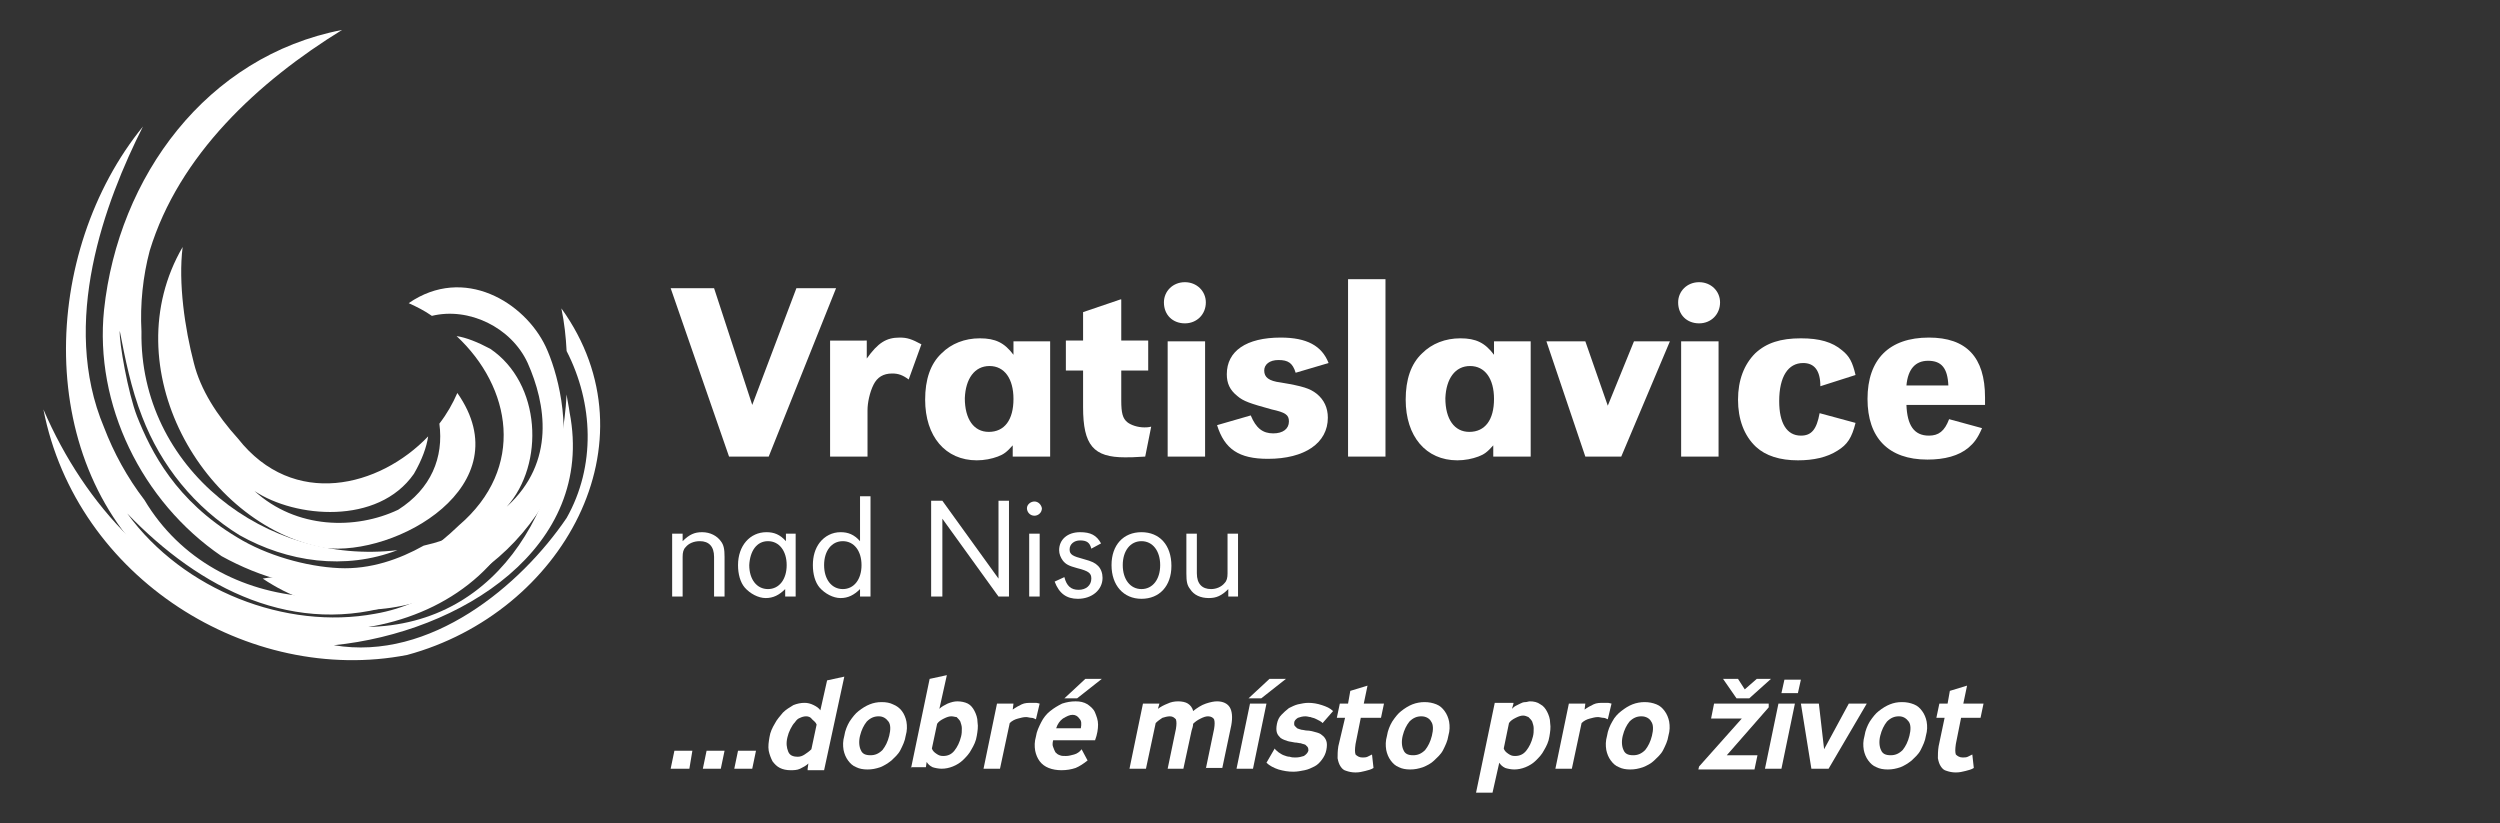 <svg xmlns="http://www.w3.org/2000/svg" xmlns:xlink="http://www.w3.org/1999/xlink" id="Layer_1" x="0px" y="0px" viewBox="0 0 334 110" style="enable-background:new 0 0 334 110;" xml:space="preserve"><rect x="0" y="0" width="334" height="110" fill="#333333" stroke="none"/><style type="text/css">	.st0{fill:#FFFFFF;}</style><g>	<path class="st0" d="M31.7,71.8c-8.2-4.9-11.5-11.4-13.4-16.2c-1.2-3.1-2.4-9.9-2.3-11.4c0.7,3.6,1.5,7.7,3,11.5  c2.5,6.5,7,12.1,13,15.8c6.4,3.6,14.1,4.7,21.1,2c-17.6,2.1-34.5-11-34.2-29.2c-0.2-3.7,0.2-7.4,1.1-10.8  C23.9,20.7,34.5,10.9,45.7,4C27.6,7.5,15.8,23.6,13.9,41.4C12.6,54,18.9,67,29.6,74.3c10.5,5.8,23.1,6.4,32.2-3.1  c-1.7,0.7-3.4,1.3-5.2,1.7c-3.2,1.8-7.1,3.2-11.3,3C40.9,75.7,35.6,74.2,31.7,71.8"></path>	<path class="st0" d="M72.9,46.3c-2.8-5.9-10.9-10.9-18.3-5.8c1.1,0.5,2.1,1,3.1,1.7c4.9-1.2,10.6,1.5,12.8,6.3  c2.4,5.4,3.8,13.2-2.8,19.2c5.1-5.7,4.6-16.5-2.2-21.1c-1.7-0.9-3.2-1.5-4.5-1.7c7.3,6.8,9.3,17.6,0.3,25.3c-3,2.9-6.3,5.2-9.9,6.4  c-6.9,2.2-11.8-0.2-16.3,0.7c14.4,9.7,33.1,1.4,39.5-13.9C76.4,56.6,74.4,49.5,72.9,46.3"></path>	<path class="st0" d="M75,41.2c0.4,1.9,0.6,3.8,0.7,5.7c3.6,7,3.9,15.4,0,22.3c-6.1,9-18.2,19.2-31.1,17c16.9-1.7,35-13,31.5-31.1  c-0.1-0.8-0.3-1.6-0.4-2.4c-0.9,16.7-10.7,32.9-30.4,30.9c-3.8,0-7.5-0.5-10.9-1.5C21.3,78.2,11.4,67.7,5.8,54.7  c4.4,22.6,27.5,36.9,48.6,32.8C75.1,81.9,87.9,59.1,75,41.2"></path>	<path class="st0" d="M61.1,52.5c-0.6,1.4-1.4,2.8-2.4,4.1c0.6,4.5-1.1,8.7-5.5,11.5c-5.7,2.7-13.6,2.6-19.2-2.5  c5.4,3.6,16.5,4.6,21.3-2.3c1.1-1.9,1.7-3.6,1.9-5c-6.5,6.8-18,9.7-25.4,0.3c-2.8-3.1-5-6.5-5.9-10.1c-1.2-4.6-2.1-10.7-1.5-15.5  C15.1,49,27,70.1,43.3,73.2C52.9,74.4,69.8,64.9,61.1,52.5"></path>	<path class="st0" d="M68.2,68.5c-3.5,6.7-10.4,12.2-18.1,13.5C38.2,84.2,24.5,78.9,17,68.6c9.7,10.1,22.4,16.6,36.3,12  c5-1.8,9.1-5,12-9.1c-13.2,12-36.4,11.4-46-4.7c-2.3-3-4.1-6.3-5.4-9.7C8,43.1,14,27,19.1,16.9C5.5,33.6,4.3,62.1,22.1,76.9  c15.5,12.9,44.8,9,49.3-13.3C70.5,65.4,69.4,67,68.2,68.5"></path></g><polygon class="st0" points="95.4,38.5 89.6,38.5 97.4,61 102.7,61 111.7,38.5 106.4,38.5 100.5,54.1 "></polygon><g>	<path class="st0" d="M110.9,45.6V61h5v-6.2c0-1,0.3-2.4,0.8-3.4c0.5-1,1.3-1.5,2.5-1.5c0.8,0,1.4,0.2,2.2,0.8l1.7-4.7  c-1.3-0.7-1.9-0.9-2.9-0.9c-1.8,0-2.9,0.7-4.4,2.8v-2.4H110.9z"></path>	<path class="st0" d="M132.2,48.9c2,0,3.2,1.7,3.2,4.4c0,2.8-1.2,4.4-3.3,4.4c-2,0-3.2-1.7-3.2-4.5C129,50.6,130.2,48.9,132.2,48.9   M140.4,45.6h-5v1.8c-1.2-1.6-2.4-2.2-4.5-2.2c-2,0-3.8,0.7-5.1,2c-1.5,1.4-2.2,3.5-2.2,6.2c0,4.9,2.7,8.1,6.9,8.1  c1,0,2-0.2,2.8-0.5c0.8-0.3,1.2-0.6,2-1.5V61h5V45.6z"></path>	<path class="st0" d="M149.7,40l-5,1.7v3.8h-2.3v4h2.3v4.9c0,5.1,1.4,6.7,5.6,6.7c0.6,0,1.2,0,2.7-0.1l0.8-4  c-0.4,0.1-0.7,0.1-0.9,0.1c-0.9,0-1.8-0.3-2.3-0.7c-0.6-0.5-0.8-1.2-0.8-2.9v-4h3.6v-4h-3.6V40z"></path>	<path class="st0" d="M158.3,37.7c-1.6,0-2.8,1.2-2.8,2.7c0,1.7,1.2,2.8,2.8,2.8c1.6,0,2.8-1.2,2.8-2.8  C161.1,38.9,159.9,37.7,158.3,37.7 M161,45.6h-5V61h5V45.6z"></path>	<path class="st0" d="M177.5,48.5c-0.9-2.3-2.9-3.4-6.4-3.4c-4.6,0-7.2,1.8-7.2,4.9c0,1.2,0.4,2.1,1.4,2.9c0.8,0.7,1.7,1,4.6,1.8  c1.8,0.4,2.3,0.7,2.3,1.6c0,1-0.8,1.6-2.1,1.6c-1.4,0-2.3-0.7-3-2.4l-4.5,1.3c1,3.2,2.9,4.5,6.8,4.5c4.9,0,8-2.1,8-5.5  c0-1.3-0.5-2.4-1.5-3.2c-0.9-0.7-1.8-1-4.8-1.5c-1.6-0.2-2.2-0.7-2.2-1.6c0-0.8,0.7-1.4,1.9-1.4c1.3,0,1.9,0.4,2.3,1.7L177.5,48.5z  "></path></g><rect x="180.1" y="37.3" class="st0" width="5" height="23.7"></rect><g>	<path class="st0" d="M196.4,48.9c2,0,3.2,1.7,3.2,4.4c0,2.8-1.2,4.4-3.3,4.4c-2,0-3.2-1.7-3.2-4.5  C193.2,50.6,194.4,48.9,196.4,48.9 M204.6,45.6h-5v1.8c-1.2-1.6-2.4-2.2-4.5-2.2c-2,0-3.8,0.7-5.1,2c-1.5,1.4-2.2,3.5-2.2,6.2  c0,4.9,2.7,8.1,6.9,8.1c1,0,2-0.2,2.8-0.5c0.8-0.3,1.2-0.6,2-1.5V61h5V45.6z"></path></g><polygon class="st0" points="211.8,61 216.6,61 223.1,45.6 218.3,45.6 214.8,54.2 211.8,45.6 206.6,45.6 "></polygon><g>	<path class="st0" d="M227,37.7c-1.6,0-2.8,1.2-2.8,2.7c0,1.7,1.2,2.8,2.8,2.8c1.6,0,2.8-1.2,2.8-2.8  C229.8,38.9,228.6,37.7,227,37.7 M229.6,45.6h-5V61h5V45.6z"></path>	<path class="st0" d="M247.9,50.1c-0.4-1.7-0.8-2.5-1.8-3.3c-1.3-1.1-3-1.6-5.5-1.6c-2.7,0-4.6,0.6-6.1,2c-1.5,1.5-2.3,3.6-2.3,6.2  c0,2.6,0.8,4.8,2.4,6.3c1.3,1.2,3.2,1.8,5.6,1.8c2.1,0,3.9-0.4,5.3-1.3c1.3-0.8,1.9-1.7,2.4-3.7l-4.8-1.3c-0.4,2.2-1.1,3-2.5,3  c-1.9,0-2.9-1.7-2.9-4.6c0-3.3,1.2-5.1,3.2-5.1c1.5,0,2.3,1,2.3,3.1L247.9,50.1z"></path>	<path class="st0" d="M254.7,51.5c0.2-2.2,1.2-3.3,2.9-3.3c1.8,0,2.6,1,2.7,3.3H254.7z M265.2,54.2c0-0.4,0-0.9,0-1.1  c0-5.4-2.5-8-7.5-8c-5.3,0-8.2,2.9-8.2,8.2c0,5.2,2.8,8.1,8,8.1c2.3,0,4.2-0.5,5.5-1.6c0.7-0.6,1.2-1.2,1.8-2.6l-4.4-1.2  c-0.6,1.6-1.4,2.2-2.7,2.2c-2,0-2.9-1.4-3-4.1H265.2z"></path>	<path class="st0" d="M91.2,71.3h-1.4v8.4h1.4v-5.3c0-0.6,0.1-1,0.4-1.3c0.4-0.5,1.1-0.8,1.9-0.8c1.2,0,1.9,0.7,1.9,2.1v5.3h1.4  v-5.3c0-1-0.1-1.6-0.5-2.1c-0.5-0.7-1.4-1.2-2.5-1.2c-1,0-1.7,0.3-2.6,1.2V71.3z"></path>	<path class="st0" d="M102.6,72.3c1.5,0,2.5,1.3,2.5,3.2c0,1.9-1,3.2-2.5,3.2c-1.5,0-2.5-1.3-2.5-3.2  C100.2,73.6,101.1,72.3,102.6,72.3 M106.4,71.3H105v1c-0.8-0.9-1.6-1.2-2.6-1.2c-2.2,0-3.8,1.8-3.8,4.4c0,1.2,0.3,2.3,0.9,3  c0.7,0.8,1.8,1.4,2.8,1.4c1,0,1.8-0.4,2.6-1.2v1h1.4V71.3z"></path>	<path class="st0" d="M112.6,72.3c1.5,0,2.5,1.3,2.5,3.2c0,1.9-1,3.2-2.5,3.2c-1.5,0-2.5-1.3-2.5-3.2  C110.1,73.6,111.1,72.3,112.6,72.3 M116.3,66.3h-1.4v6c-0.8-0.9-1.6-1.2-2.6-1.2c-1.1,0-2.1,0.5-2.8,1.4c-0.6,0.8-0.9,1.8-0.9,3  c0,1.2,0.3,2.3,0.9,3c0.7,0.8,1.8,1.4,2.8,1.4c1,0,1.8-0.4,2.6-1.2v1h1.4V66.3z"></path></g><polygon class="st0" points="134.8,66.9 133.4,66.9 133.4,77.3 125.9,66.9 124.4,66.9 124.4,79.7 125.9,79.7 125.9,69.3 133.4,79.7  134.8,79.7 "></polygon><g>	<path class="st0" d="M138.2,67c-0.5,0-1,0.4-1,0.9c0,0.5,0.4,1,1,1c0.5,0,1-0.4,1-1C139.1,67.4,138.7,67,138.2,67 M138.9,71.3h-1.4  v8.4h1.4V71.3z"></path>	<path class="st0" d="M147.1,72.6c-0.6-1.1-1.4-1.5-2.8-1.5c-1.7,0-2.8,1-2.8,2.4c0,0.5,0.2,1,0.5,1.4c0.4,0.5,0.8,0.7,1.9,1  c1.6,0.4,1.9,0.7,1.9,1.4c0,0.9-0.7,1.5-1.7,1.5c-1,0-1.6-0.5-1.9-1.7l-1.3,0.6c0.6,1.6,1.6,2.3,3.1,2.3c1.9,0,3.3-1.2,3.3-2.8  c0-0.6-0.2-1.2-0.6-1.6c-0.4-0.4-0.8-0.6-1.9-0.9c-1.5-0.4-1.9-0.6-1.9-1.3c0-0.7,0.6-1.2,1.4-1.2c0.9,0,1.3,0.3,1.5,1.1  L147.1,72.6z"></path>	<path class="st0" d="M152.5,72.3c1.5,0,2.5,1.3,2.5,3.2c0,1.9-1,3.2-2.5,3.2c-1.5,0-2.5-1.3-2.5-3.2C150,73.6,151,72.3,152.5,72.3   M152.5,71.1c-2.4,0-4,1.7-4,4.4c0,2.7,1.6,4.5,4,4.5c2.4,0,4-1.7,4-4.4C156.5,72.8,154.9,71.1,152.5,71.1"></path>	<path class="st0" d="M164,79.7h1.4v-8.4H164v5.3c0,0.6-0.1,1-0.4,1.3c-0.4,0.5-1.1,0.8-1.8,0.8c-1.2,0-1.9-0.7-1.9-2.1v-5.3h-1.4  v5.3c0,1.1,0.1,1.6,0.5,2.1c0.5,0.8,1.4,1.2,2.5,1.2c1,0,1.7-0.3,2.6-1.2V79.7z"></path></g><polygon class="st0" points="92.5,100.3 92.1,102.7 89.6,102.7 90.1,100.3 "></polygon><polygon class="st0" points="96.8,100.3 96.3,102.7 93.9,102.7 94.4,100.3 "></polygon><polygon class="st0" points="101,100.3 100.5,102.7 98.1,102.7 98.6,100.3 "></polygon><g>	<path class="st0" d="M107.7,95.7c-0.3,0-0.6,0.1-0.8,0.2c-0.3,0.1-0.5,0.3-0.7,0.6c-0.2,0.2-0.4,0.5-0.6,0.9s-0.3,0.7-0.4,1.1  c-0.2,0.8-0.1,1.4,0.1,1.9c0.2,0.5,0.6,0.7,1.3,0.7c0.3,0,0.6-0.1,0.9-0.3c0.3-0.2,0.6-0.4,0.9-0.7l0.7-3.3  c-0.1-0.3-0.4-0.5-0.6-0.7C108.3,95.8,108,95.7,107.7,95.7 M107.9,102.7l0.1-0.7c-0.3,0.3-0.7,0.5-1.1,0.7s-0.9,0.2-1.3,0.2  c-0.5,0-1-0.1-1.4-0.3c-0.4-0.2-0.7-0.5-1-0.9c-0.2-0.4-0.4-0.9-0.5-1.4c-0.1-0.6,0-1.2,0.1-1.8c0.1-0.7,0.4-1.3,0.7-1.8  c0.3-0.6,0.7-1,1.1-1.5c0.4-0.4,0.9-0.7,1.4-1c0.5-0.2,1-0.3,1.5-0.3c0.4,0,0.8,0.1,1.2,0.3c0.4,0.2,0.7,0.4,0.9,0.7l0.9-4l2.3-0.5  l-2.7,12.5H107.9z"></path>	<path class="st0" d="M117.4,95.7c-0.6,0-1.1,0.2-1.6,0.7c-0.4,0.5-0.7,1.1-0.9,1.9c-0.2,0.8-0.1,1.5,0.1,1.9  c0.2,0.5,0.6,0.7,1.3,0.7c0.6,0,1.1-0.2,1.6-0.7c0.4-0.5,0.7-1.1,0.9-1.9c0.2-0.8,0.2-1.5-0.1-1.9C118.4,96,118,95.7,117.4,95.7   M117.8,93.8c0.6,0,1.1,0.1,1.5,0.3c0.5,0.2,0.9,0.5,1.2,0.9c0.3,0.4,0.5,0.9,0.6,1.4c0.1,0.6,0.1,1.2-0.1,1.9  c-0.1,0.7-0.4,1.3-0.7,1.9c-0.3,0.6-0.8,1-1.2,1.4c-0.5,0.4-1,0.7-1.5,0.9c-0.6,0.2-1.1,0.3-1.7,0.3c-0.6,0-1.1-0.1-1.5-0.3  c-0.5-0.2-0.8-0.5-1.1-0.9c-0.3-0.4-0.5-0.9-0.6-1.4c-0.1-0.6-0.1-1.2,0.1-1.9c0.1-0.7,0.4-1.4,0.7-1.9c0.4-0.6,0.8-1.1,1.2-1.4  c0.5-0.4,1-0.7,1.5-0.9C116.7,93.9,117.2,93.8,117.8,93.8"></path>	<path class="st0" d="M127.1,95.7c-0.3,0-0.6,0.1-1,0.3c-0.4,0.2-0.7,0.4-0.9,0.7l-0.7,3.3c0.1,0.3,0.3,0.5,0.6,0.7  c0.3,0.2,0.5,0.3,0.9,0.3c0.6,0,1.1-0.2,1.5-0.7c0.4-0.5,0.7-1.1,0.9-1.9c0.1-0.4,0.1-0.7,0.1-1.1c0-0.3-0.1-0.6-0.2-0.9  c-0.1-0.2-0.3-0.4-0.5-0.6C127.6,95.8,127.4,95.7,127.1,95.7 M121.7,102.7l2.5-12l2.3-0.5l-1,4.5c0.3-0.3,0.7-0.5,1.1-0.7  c0.5-0.2,0.9-0.3,1.3-0.3c0.5,0,1,0.1,1.4,0.3c0.4,0.2,0.7,0.6,0.9,1c0.2,0.4,0.4,0.9,0.4,1.5c0.1,0.6,0,1.2-0.1,1.8  c-0.1,0.7-0.4,1.3-0.7,1.8c-0.3,0.6-0.7,1-1.1,1.4c-0.4,0.4-0.9,0.7-1.4,0.9c-0.5,0.2-1,0.3-1.5,0.3c-0.4,0-0.9-0.1-1.2-0.2  c-0.4-0.2-0.6-0.4-0.8-0.7l-0.1,0.7H121.7z"></path>	<path class="st0" d="M135.3,94.8c0.4-0.3,0.8-0.5,1.2-0.7c0.4-0.2,0.9-0.2,1.3-0.2c0.2,0,0.4,0,0.6,0c0.2,0,0.4,0.1,0.5,0.1  l-0.5,2.1c-0.2-0.1-0.4-0.2-0.6-0.2c-0.2,0-0.5-0.1-0.7-0.1c-0.4,0-0.7,0.1-1.1,0.2c-0.4,0.1-0.8,0.3-1.1,0.6l-1.3,6.1h-2.2  l1.8-8.7h2.2L135.3,94.8z"></path>	<path class="st0" d="M142.2,93.3l2.8-2.6h2.2l-3.3,2.6H142.2z M143.3,95.5c-0.4,0-0.8,0.2-1.3,0.5c-0.4,0.3-0.7,0.7-0.9,1.3h3.3  c0.1-0.6,0.1-1-0.2-1.3C144,95.7,143.7,95.5,143.3,95.5 M140.7,98.9c-0.1,0.4-0.1,0.7,0,0.9c0.1,0.3,0.2,0.5,0.3,0.7  c0.2,0.2,0.3,0.3,0.6,0.4c0.2,0.1,0.5,0.1,0.8,0.1c0.4,0,0.7-0.1,1.1-0.2c0.4-0.1,0.8-0.4,1-0.7l0.8,1.5c-0.5,0.4-1.1,0.8-1.6,1  c-0.6,0.2-1.2,0.3-1.9,0.3c-0.6,0-1.2-0.1-1.7-0.3c-0.5-0.2-0.9-0.5-1.2-0.9c-0.3-0.4-0.5-0.9-0.6-1.4c-0.1-0.6-0.1-1.2,0.1-1.9  c0.1-0.7,0.4-1.3,0.7-1.9c0.3-0.6,0.7-1.1,1.2-1.5c0.5-0.4,1-0.7,1.6-1c0.6-0.2,1.2-0.3,1.8-0.3c0.6,0,1.1,0.1,1.6,0.4  c0.4,0.3,0.8,0.6,1,1.1c0.2,0.5,0.4,1,0.4,1.6c0,0.6-0.1,1.3-0.4,2.1H140.7z"></path>	<path class="st0" d="M161.1,102.7l1.1-5.3c0.1-0.6,0.1-1,0-1.3c-0.1-0.2-0.4-0.4-0.8-0.4c-0.3,0-0.6,0.1-1,0.3  c-0.4,0.2-0.7,0.4-1,0.7c0,0.3-0.1,0.6-0.2,0.9l-1.1,5.1H156l1.1-5.3c0.1-0.6,0.1-1,0-1.3c-0.2-0.2-0.4-0.4-0.8-0.4  c-0.3,0-0.7,0.1-1,0.2c-0.3,0.2-0.6,0.4-0.9,0.7l-1.3,6.1h-2.2l1.8-8.7h2.2l-0.2,0.7c0.4-0.3,0.8-0.5,1.3-0.7  c0.4-0.2,0.9-0.3,1.4-0.3c0.5,0,1,0.1,1.3,0.3c0.3,0.2,0.6,0.5,0.7,1c0.5-0.4,1.1-0.8,1.7-1c0.6-0.2,1.1-0.3,1.5-0.3  c0.8,0,1.4,0.3,1.7,0.8c0.3,0.5,0.4,1.3,0.2,2.4l-1.2,5.7H161.1z"></path></g><path class="st0" d="M166.8,93.3l2.8-2.6h2.2l-3.3,2.6H166.8z M169.2,94l-1.8,8.7h-2.2L167,94H169.2z"></path><g>	<path class="st0" d="M170.3,100c0.1,0.2,0.3,0.3,0.5,0.5c0.2,0.1,0.4,0.3,0.7,0.4c0.3,0.1,0.5,0.2,0.8,0.2c0.3,0.1,0.5,0.1,0.8,0.1  c0.4,0,0.8-0.1,1.1-0.2c0.3-0.2,0.5-0.4,0.6-0.7c0-0.2,0-0.3-0.1-0.5c-0.1-0.1-0.2-0.2-0.3-0.3c-0.2-0.1-0.4-0.1-0.6-0.2  c-0.2,0-0.5-0.1-0.8-0.1c-0.4-0.1-0.7-0.1-1-0.2c-0.3-0.1-0.6-0.2-0.9-0.4c-0.2-0.2-0.4-0.4-0.5-0.7c-0.1-0.3-0.1-0.7,0-1.2  c0.1-0.5,0.3-0.9,0.6-1.2c0.3-0.3,0.6-0.6,1-0.9c0.4-0.2,0.8-0.4,1.2-0.5c0.5-0.1,0.9-0.2,1.4-0.2c0.6,0,1.2,0.1,1.8,0.3  c0.6,0.2,1.1,0.4,1.5,0.8l-1.4,1.6c-0.1-0.1-0.2-0.2-0.4-0.3c-0.2-0.1-0.4-0.2-0.6-0.3c-0.2-0.1-0.4-0.1-0.6-0.2  c-0.2,0-0.4-0.1-0.7-0.1c-0.4,0-0.7,0.1-1,0.2c-0.3,0.2-0.5,0.4-0.5,0.7c0,0.2,0,0.3,0.1,0.4c0.1,0.1,0.2,0.2,0.3,0.3  c0.2,0.1,0.3,0.1,0.6,0.2c0.2,0,0.5,0.1,0.7,0.1c0.4,0,0.7,0.1,1.1,0.2c0.4,0.1,0.7,0.2,0.9,0.4c0.3,0.2,0.5,0.5,0.6,0.8  c0.1,0.3,0.1,0.7,0,1.2c-0.1,0.5-0.3,0.9-0.6,1.3c-0.3,0.4-0.6,0.7-1,0.9c-0.4,0.2-0.8,0.4-1.3,0.5c-0.5,0.1-1,0.2-1.5,0.2  c-0.7,0-1.3-0.1-2-0.3c-0.6-0.2-1.2-0.5-1.6-0.9L170.3,100z"></path>	<path class="st0" d="M179.7,95.9h-1.1L179,94h1.1l0.3-1.7l2.3-0.7l-0.5,2.4h2.7l-0.4,1.9h-2.7l-0.7,3.5c-0.1,0.7-0.1,1.1,0,1.4  c0.2,0.2,0.5,0.4,0.9,0.4c0.2,0,0.5,0,0.7-0.1c0.2-0.1,0.4-0.2,0.6-0.3l0.2,1.8c-0.3,0.2-0.7,0.3-1.1,0.4c-0.4,0.1-0.8,0.2-1.3,0.2  c-0.5,0-0.9-0.1-1.2-0.2c-0.4-0.1-0.6-0.3-0.8-0.6c-0.2-0.3-0.3-0.6-0.4-1.1c0-0.4,0-1,0.1-1.6L179.7,95.9z"></path>	<path class="st0" d="M189.9,95.7c-0.6,0-1.1,0.2-1.6,0.7c-0.4,0.5-0.7,1.1-0.9,1.9c-0.2,0.8-0.1,1.5,0.1,1.9  c0.2,0.5,0.6,0.7,1.3,0.7c0.6,0,1.1-0.2,1.6-0.7c0.4-0.5,0.7-1.1,0.9-1.9c0.2-0.8,0.2-1.5-0.1-1.9C191,96,190.5,95.7,189.9,95.7   M190.3,93.8c0.6,0,1.1,0.1,1.6,0.3c0.5,0.2,0.8,0.5,1.1,0.9c0.3,0.4,0.5,0.9,0.6,1.4c0.1,0.6,0.1,1.2-0.1,1.9  c-0.1,0.7-0.4,1.3-0.7,1.9c-0.3,0.6-0.8,1-1.2,1.4s-1,0.7-1.5,0.9c-0.6,0.2-1.1,0.3-1.7,0.3c-0.6,0-1.1-0.1-1.5-0.3  c-0.5-0.2-0.8-0.5-1.1-0.9c-0.3-0.4-0.5-0.9-0.6-1.4c-0.1-0.6-0.1-1.2,0.1-1.9c0.1-0.7,0.4-1.4,0.7-1.9c0.4-0.6,0.8-1.1,1.2-1.4  c0.5-0.4,1-0.7,1.5-0.9C189.2,93.9,189.8,93.8,190.3,93.8"></path>	<path class="st0" d="M200.9,100c0.1,0.3,0.3,0.5,0.6,0.7c0.3,0.2,0.5,0.3,0.9,0.3c0.6,0,1.1-0.2,1.5-0.7c0.4-0.5,0.7-1.1,0.9-1.9  c0.1-0.4,0.1-0.7,0.1-1.1c0-0.3-0.1-0.6-0.2-0.9c-0.1-0.2-0.3-0.4-0.5-0.6c-0.2-0.1-0.5-0.2-0.7-0.2c-0.3,0-0.6,0.1-1,0.3  c-0.4,0.2-0.7,0.4-0.9,0.7L200.9,100z M202.2,94l-0.2,0.7c0.1-0.1,0.3-0.3,0.5-0.4c0.2-0.1,0.4-0.2,0.6-0.3  c0.2-0.1,0.4-0.2,0.7-0.2c0.2,0,0.4-0.1,0.6-0.1c0.5,0,1,0.1,1.4,0.4c0.4,0.2,0.7,0.6,0.9,1c0.2,0.4,0.4,0.9,0.4,1.5  c0.1,0.6,0,1.2-0.1,1.8c-0.1,0.7-0.4,1.3-0.7,1.8c-0.3,0.6-0.7,1-1.1,1.4c-0.4,0.4-0.9,0.7-1.4,0.9c-0.5,0.2-1,0.3-1.5,0.3  c-0.4,0-0.9-0.1-1.2-0.2c-0.4-0.2-0.6-0.4-0.8-0.7l-0.9,4h-2.2l2.5-12H202.2z"></path>	<path class="st0" d="M211.7,94.8c0.4-0.3,0.8-0.5,1.2-0.7c0.4-0.2,0.9-0.2,1.3-0.2c0.2,0,0.4,0,0.6,0c0.2,0,0.4,0.1,0.5,0.1  l-0.5,2.1c-0.2-0.1-0.4-0.2-0.6-0.2c-0.2,0-0.5-0.1-0.7-0.1c-0.4,0-0.7,0.1-1.1,0.2c-0.4,0.1-0.8,0.3-1.1,0.6l-1.3,6.1h-2.2  l1.8-8.7h2.2L211.7,94.8z"></path>	<path class="st0" d="M219.3,95.7c-0.6,0-1.1,0.2-1.6,0.7c-0.4,0.5-0.7,1.1-0.9,1.9c-0.2,0.8-0.1,1.5,0.1,1.9  c0.2,0.5,0.6,0.7,1.3,0.7c0.6,0,1.1-0.2,1.6-0.7c0.4-0.5,0.7-1.1,0.9-1.9c0.2-0.8,0.2-1.5-0.1-1.9C220.4,96,219.9,95.7,219.3,95.7   M219.7,93.8c0.6,0,1.1,0.1,1.6,0.3c0.5,0.2,0.8,0.5,1.1,0.9c0.3,0.4,0.5,0.9,0.6,1.4c0.1,0.6,0.1,1.2-0.1,1.9  c-0.1,0.7-0.4,1.3-0.7,1.9c-0.3,0.6-0.8,1-1.2,1.4s-1,0.7-1.5,0.9c-0.6,0.2-1.1,0.3-1.7,0.3c-0.6,0-1.1-0.1-1.5-0.3  c-0.5-0.2-0.8-0.5-1.1-0.9s-0.5-0.9-0.6-1.4c-0.1-0.6-0.1-1.2,0.1-1.9c0.1-0.7,0.4-1.4,0.7-1.9c0.3-0.6,0.8-1.1,1.2-1.4  c0.5-0.4,1-0.7,1.5-0.9C218.6,93.9,219.2,93.8,219.7,93.8"></path></g><path class="st0" d="M233.1,92.1l1.6-1.4h1.9l-2.9,2.6H232l-1.8-2.6h2L233.1,92.1z M236.3,94.5l-5.6,6.4h4.1l-0.4,1.9h-7.5l0.1-0.4 l5.7-6.4h-4.1L229,94h7.3L236.3,94.5z"></path><path class="st0" d="M240.6,90.8l-0.4,1.8H238l0.4-1.8H240.6z M239.8,94l-1.8,8.7h-2.2l1.8-8.7H239.8z"></path><polygon class="st0" points="247,94 249.4,94 244.3,102.7 242,102.7 240.6,94 243,94 243.7,100.1 "></polygon><g>	<path class="st0" d="M253.7,95.7c-0.6,0-1.1,0.2-1.6,0.7c-0.4,0.5-0.7,1.1-0.9,1.9c-0.2,0.8-0.1,1.5,0.1,1.9  c0.2,0.5,0.6,0.7,1.3,0.7c0.6,0,1.1-0.2,1.6-0.7c0.4-0.5,0.7-1.1,0.9-1.9c0.2-0.8,0.2-1.5-0.1-1.9C254.7,96,254.3,95.7,253.7,95.7   M254.1,93.8c0.6,0,1.1,0.1,1.6,0.3c0.5,0.2,0.8,0.5,1.1,0.9c0.3,0.4,0.5,0.9,0.6,1.4c0.1,0.6,0.1,1.2-0.1,1.9  c-0.1,0.7-0.4,1.3-0.7,1.9c-0.3,0.6-0.8,1-1.2,1.4c-0.5,0.4-1,0.7-1.5,0.9c-0.6,0.2-1.1,0.3-1.7,0.3c-0.6,0-1.1-0.1-1.5-0.3  c-0.5-0.2-0.8-0.5-1.1-0.9c-0.3-0.4-0.5-0.9-0.6-1.4c-0.1-0.6-0.1-1.2,0.1-1.9c0.1-0.7,0.4-1.4,0.7-1.9c0.4-0.6,0.8-1.1,1.2-1.4  c0.5-0.4,1-0.7,1.5-0.9C253,93.9,253.5,93.8,254.1,93.8"></path>	<path class="st0" d="M259.8,95.9h-1.1l0.4-1.9h1.1l0.3-1.7l2.3-0.7l-0.5,2.4h2.7l-0.4,1.9H262l-0.7,3.5c-0.1,0.7-0.1,1.1,0,1.4  c0.2,0.2,0.5,0.4,0.9,0.4c0.2,0,0.5,0,0.7-0.1c0.2-0.1,0.4-0.2,0.6-0.3l0.2,1.8c-0.3,0.2-0.7,0.3-1.1,0.4c-0.4,0.1-0.8,0.2-1.3,0.2  c-0.5,0-0.9-0.1-1.2-0.2c-0.4-0.1-0.6-0.3-0.8-0.6c-0.2-0.3-0.3-0.6-0.4-1.1c0-0.4,0-1,0.1-1.6L259.8,95.9z"></path></g></svg>